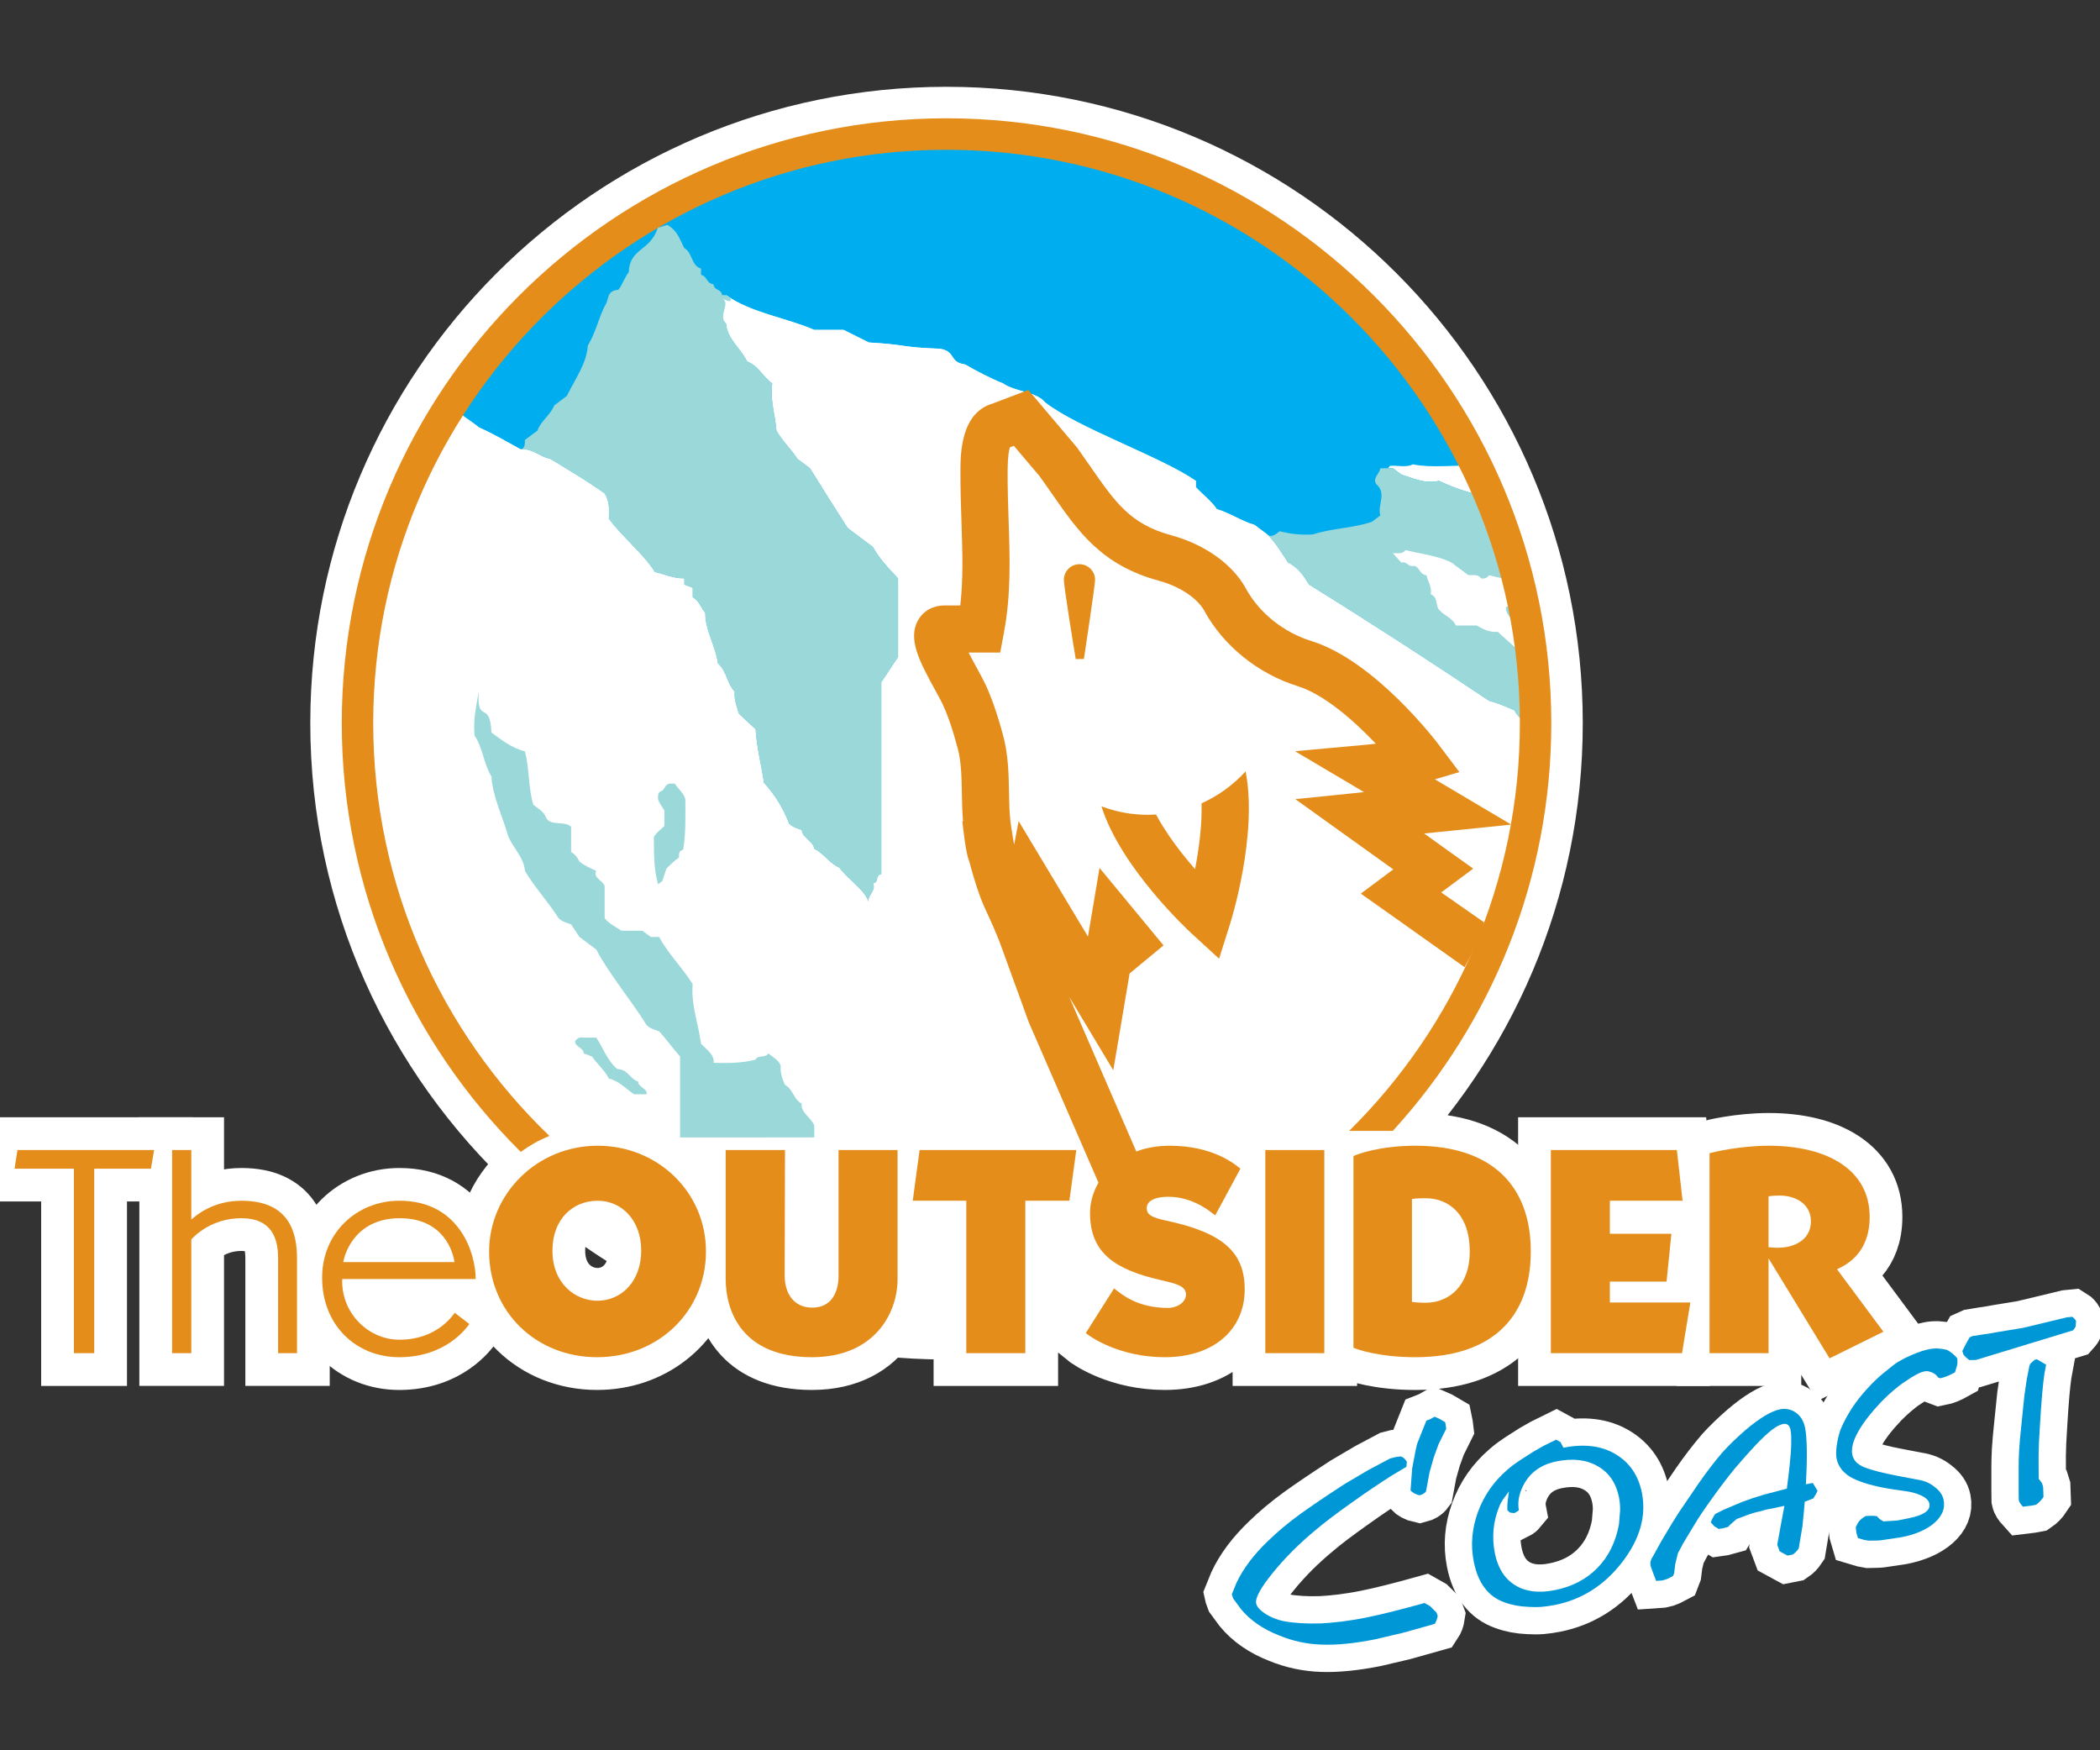 <?xml version="1.0" encoding="UTF-8"?> <svg xmlns="http://www.w3.org/2000/svg" xmlns:xlink="http://www.w3.org/1999/xlink" xmlns:a="http://ns.adobe.com/AdobeSVGViewerExtensions/3.0/" version="1.1" x="0px" y="0px" width="120px" height="100px" viewBox="78.021 159.883 120 100" xml:space="preserve"><rect x="78.021" y="159.883" width="120" height="100" fill="#333333" stroke="none"/> <defs> </defs> <g> <defs> <rect id="SVGID_4_" width="267.192" height="378.115"></rect> </defs> <clipPath id="SVGID_5_"> <use xlink:href="#SVGID_4_" overflow="visible"></use> </clipPath> <path clip-path="url(#SVGID_5_)" fill="none" stroke="#FFFFFF" stroke-width="3.742" d="M166.594,201.199 c0-19.046-15.441-34.486-34.486-34.486c-19.046,0-34.485,15.44-34.485,34.486c0,9.967,4.234,18.942,10.996,25.238 c-1.608,1.101-2.648,2.922-2.648,4.948c0,3.453,2.685,6.04,6.172,6.04c3.029,0,5.445-1.953,6.063-4.668 c0.427,0.19,0.86,0.369,1.296,0.537c0.114,1.842,1.188,4.131,4.916,4.131c2.063,0,3.374-0.839,4.115-1.924 c1.176,0.121,2.369,0.185,3.577,0.185c0.379,0,0.753-0.019,1.13-0.029v1.538h3.373v-1.811c1.508-0.199,2.987-0.488,4.43-0.876 l-0.977,1.54c0.343,0.281,1.998,1.377,4.517,1.377c2.864,0,4.567-1.637,4.567-3.864c0-0.814-0.181-1.484-0.597-2.04 c0.604-0.33,1.19-0.682,1.774-1.042v6.716h3.371v-9.111c0.569-0.457,1.126-0.929,1.666-1.421v10.221 c0.197,0.099,1.489,0.542,3.536,0.542c4.305,0,6.597-2.211,6.597-6.04c0-3.816-2.292-6.042-6.579-6.042 c-1.013,0-1.831,0.117-2.433,0.249C162.73,219.349,166.594,210.726,166.594,201.199z M158.703,228.389 c0.08-0.017,0.229-0.047,0.783-0.047c1.326,0,2.522,0.931,2.522,3.043c0,1.948-1.18,2.929-2.522,2.929 c-0.522,0-0.783-0.05-0.783-0.05V228.389z M114.663,231.334c0,1.77-1.145,2.864-2.504,2.864c-1.244,0-2.57-0.964-2.57-2.864 c0-1.393,0.696-2.324,1.656-2.683c1.083,0.824,2.216,1.585,3.394,2.278C114.653,231.061,114.663,231.195,114.663,231.334z M145.791,233.838c0,0.476-0.54,0.772-1.015,0.772c-1.013,0-1.729-0.256-2.241-0.535c0.839-0.267,1.66-0.565,2.468-0.892 C145.456,233.311,145.791,233.475,145.791,233.838z"></path> <polygon clip-path="url(#SVGID_5_)" fill="none" stroke="#FFFFFF" stroke-width="3.742" points="78.854,226.654 82.244,226.654 82.244,237.195 83.406,237.195 83.406,226.654 86.647,226.654 86.827,225.589 79.018,225.589 "></polygon> <path clip-path="url(#SVGID_5_)" fill="none" stroke="#FFFFFF" stroke-width="3.742" d="M91.816,228.486 c-1.571,0-2.554,0.787-2.864,1.082v-3.979h-1.097v11.605h1.097v-6.499c0.164-0.178,1.146-1.212,2.864-1.212 c1.735,0,2.096,1.163,2.096,2.276v5.435h1.08v-5.416C94.992,230.321,94.567,228.486,91.816,228.486z"></path> <path clip-path="url(#SVGID_5_)" fill="none" stroke="#FFFFFF" stroke-width="3.742" d="M105.203,232.957 c0-1.442-0.901-4.471-4.355-4.471c-2.455,0-4.42,1.852-4.42,4.391c0,2.75,1.965,4.549,4.404,4.549c2.7,0,3.862-1.702,4.01-1.897 l-0.834-0.638c-0.165,0.211-1.064,1.536-3.16,1.536c-1.784,0-3.273-1.506-3.273-3.322v-0.147H105.203z M100.865,229.484 c2.553,0,3.061,2,3.125,2.507H97.64C97.706,231.514,98.328,229.484,100.865,229.484z"></path> <polygon clip-path="url(#SVGID_5_)" fill="none" stroke="#FFFFFF" stroke-width="3.742" points="170.014,233.104 173.253,233.104 173.53,230.371 170.014,230.371 170.014,228.486 174.168,228.486 173.842,225.589 166.641,225.589 166.641,237.195 174.137,237.195 174.612,234.299 170.014,234.299 "></polygon> <path clip-path="url(#SVGID_5_)" fill="none" stroke="#FFFFFF" stroke-width="3.742" d="M182.991,232.401 c0.575-0.265,1.866-0.936,1.866-2.994c0-2.703-2.439-4.063-5.762-4.063c-1.652,0-3.157,0.361-3.387,0.427v11.425h3.371v-5.416 l3.487,5.712l3.076-1.521L182.991,232.401z M179.618,231.172c-0.18,0-0.374-0.017-0.538-0.031v-2.901 c0.049-0.013,0.164-0.048,0.653-0.048c0.867,0,1.769,0.458,1.769,1.473C181.502,230.731,180.535,231.172,179.618,231.172z"></path> </g> <g> <defs> <rect id="SVGID_3_" width="267.192" height="378.115"></rect> </defs> <clipPath id="SVGID_6_"> <use xlink:href="#SVGID_3_" overflow="visible"></use> </clipPath> <path clip-path="url(#SVGID_6_)" fill="#FFFFFF" d="M166.594,201.199c0,19.046-15.441,34.487-34.486,34.487 c-19.046,0-34.485-15.44-34.485-34.487c0-19.046,15.439-34.486,34.485-34.486C151.152,166.713,166.594,182.153,166.594,201.199"></path> <path clip-path="url(#SVGID_6_)" fill="#00AEEF" d="M103.944,183.044c0.281,0.547,0.958,0.838,1.438,1.258 c0.843,0.373,1.609,0.826,2.396,1.258c0.694-0.058,1.079,0.429,1.677,0.539c1.06,0.642,2.128,1.273,3.115,1.977 c0.288,0.46,0.265,0.949,0.24,1.439c0.775,1.068,1.932,1.951,2.636,3.054c0.557,0.126,1.067,0.374,1.677,0.36v0.359 c0.16,0.061,0.32,0.119,0.479,0.18v0.539c0.395,0.23,0.465,0.605,0.719,0.898c-0.013,0.994,0.6,1.899,0.719,2.876 c0.52,0.471,0.502,1.122,0.959,1.615c-0.046,0.435,0.121,0.844,0.239,1.259c0.321,0.301,0.64,0.598,0.959,0.899 c0.059,1.027,0.324,2.036,0.479,3.055c0.659,0.718,1.115,1.502,1.438,2.334c0.181,0.187,0.448,0.276,0.719,0.359 c0.018,0.445,0.667,0.649,0.719,1.08c0.576,0.288,0.836,0.811,1.437,1.08c0.49,0.692,1.398,1.184,1.677,1.977 c-0.119-0.387,0.464-0.681,0.239-1.08c0.377-0.071,0.104-0.466,0.479-0.538v-10.962c0.321-0.482,0.639-0.958,0.958-1.438v-4.492 c-0.541-0.572-1.081-1.144-1.438-1.798c-0.479-0.359-0.958-0.717-1.437-1.078c-0.735-1.133-1.445-2.273-2.157-3.415 c-0.24-0.179-0.479-0.358-0.719-0.539c-0.351-0.559-0.889-1.04-1.197-1.616c-0.074-0.899-0.377-1.787-0.241-2.697 c-0.546-0.376-0.749-0.973-1.438-1.257c-0.362-0.731-1.163-1.324-1.198-2.156c-0.509-0.44-0.129-0.962-0.24-1.438 c0.081-0.06,0.159-0.12,0.24-0.181c1.433,1.011,3.388,1.271,5.032,1.978h1.676c0.481,0.24,0.958,0.479,1.438,0.719 c2.323,0.139,1.743,0.274,4.074,0.358c0.922,0.152,0.5,0.78,1.438,0.899c0.507,0.309,1.58,0.86,2.156,1.078 c0.665,0.479,1.933,0.483,2.396,1.079c1.869,1.474,6.632,3.11,8.625,4.492v0.36c0.391,0.424,0.892,0.788,1.199,1.257 c0.771,0.226,1.381,0.675,2.156,0.899c0.238,0.18,0.478,0.357,0.718,0.54c0.513,0.491,0.817,1.07,1.196,1.616 c0.619,0.302,0.897,0.787,1.2,1.259c3.495,2.166,6.918,4.387,10.302,6.649c0.517,0.125,0.972,0.338,1.438,0.538 c0.128,0.304,0.401,0.523,0.718,0.72c0.225,0.097,0.437,0.214,0.717,0.18c0.002-0.122,0.011-0.244,0.011-0.368 c0-18.588-15.069-33.659-33.66-33.659c-11.981,0-22.494,6.267-28.459,15.696H103.944z"></path> <path clip-path="url(#SVGID_6_)" fill="#FFFFFF" d="M106.154,222.716c-4.817-5.834-7.71-13.318-7.71-21.476 c0-6.456,1.811-12.488,4.954-17.618l0.547-0.579c0.281,0.548,0.958,0.838,1.438,1.258c0.843,0.373,1.609,0.826,2.396,1.258 c0.694-0.058,1.079,0.429,1.677,0.539c1.06,0.642,2.127,1.273,3.115,1.977c0.287,0.46,0.265,0.949,0.239,1.439 c0.775,1.068,1.933,1.951,2.637,3.054c0.557,0.126,1.067,0.374,1.676,0.36v0.359c0.16,0.061,0.32,0.119,0.479,0.18v0.539 c0.395,0.23,0.464,0.605,0.719,0.898c-0.013,0.994,0.6,1.899,0.719,2.876c0.52,0.471,0.502,1.122,0.959,1.615 c-0.046,0.435,0.121,0.844,0.239,1.259c0.322,0.301,0.64,0.598,0.959,0.899c0.058,1.027,0.324,2.036,0.479,3.055 c0.658,0.718,1.115,1.502,1.438,2.334c0.181,0.187,0.448,0.276,0.719,0.359c0.017,0.445,0.667,0.649,0.719,1.08 c0.576,0.288,0.835,0.811,1.437,1.08c0.49,0.692,1.398,1.184,1.677,1.977c-0.118-0.387,0.464-0.681,0.24-1.078 c0.375-0.074,0.103-0.468,0.479-0.541v-10.962c0.32-0.482,0.638-0.958,0.958-1.438v-4.492c-0.541-0.572-1.081-1.144-1.437-1.798 c-0.479-0.359-0.958-0.717-1.438-1.078c-0.735-1.133-1.445-2.273-2.157-3.415c-0.24-0.179-0.479-0.358-0.719-0.539 c-0.351-0.56-0.889-1.04-1.197-1.617c-0.074-0.899-0.377-1.786-0.241-2.696c-0.545-0.376-0.749-0.972-1.437-1.257 c-0.362-0.731-1.164-1.324-1.198-2.156c-0.51-0.44-0.13-0.962-0.239-1.438c0.081-0.06,0.159-0.12,0.239-0.18 c1.434,1.01,3.388,1.27,5.032,1.977h1.677c0.479,0.24,0.958,0.479,1.437,0.718c2.323,0.14,1.743,0.275,4.074,0.359 c0.921,0.152,0.5,0.78,1.438,0.899c0.508,0.31,1.581,0.86,2.157,1.078c0.665,0.478,1.933,0.483,2.396,1.079 c1.869,1.474,6.632,3.11,8.625,4.493v0.358c0.391,0.425,0.892,0.789,1.199,1.258c0.771,0.226,1.381,0.675,2.156,0.899 c0.238,0.18,0.478,0.357,0.718,0.54c0.513,0.491,0.817,1.07,1.196,1.616c0.619,0.302,0.897,0.787,1.2,1.259 c3.495,2.166,6.918,4.387,10.302,6.649c0.517,0.125,0.972,0.338,1.438,0.538c0.128,0.304,0.401,0.523,0.718,0.72 c0.225,0.097,0.437,0.216,0.719,0.18c0.002,0.356,0.42,0.405,0.017,1.044l-9.73,22.46l-9.672,6.287l-15.684,3.583l-15.684-4.198 l-9.262-8.151L106.154,222.716z"></path> <path clip-path="url(#SVGID_6_)" fill="#FFFFFF" d="M163.824,189.053c-0.485-0.235-0.312-0.452-0.697-0.797 c-1.042-0.149-1.985-0.474-2.874-0.898c-0.813,0.186-1.466-0.147-2.156-0.361c-0.161-0.119-0.319-0.238-0.481-0.359h-0.358 c0.104,0,0.141-0.074,0.18-0.135c0.436-0.055,0.9,0.118,1.317-0.089c1.15,0.221,2.317,0.024,3.474,0.089 c0.21,0.044,0.359,0.201,0.601,0.18C163.242,186.971,163.824,189.053,163.824,189.053"></path> <path clip-path="url(#SVGID_6_)" fill="#9AD8DA" d="M166.124,201.74c-0.301-0.135-0.12-0.009-0.122-0.366 c-0.282,0.036-0.494-0.083-0.719-0.18c-0.316-0.197-0.59-0.417-0.718-0.72c-0.467-0.199-0.922-0.413-1.438-0.538 c-3.384-2.262-6.807-4.483-10.302-6.649c-0.303-0.472-0.581-0.957-1.2-1.259c-0.379-0.546-0.684-1.125-1.196-1.616 c0.249,0.24,0.559-0.061,0.72-0.18c0.62,0.165,1.256,0.231,1.917,0.18c1.074-0.355,2.286-0.346,3.353-0.721 c0.16-0.119,0.319-0.239,0.479-0.359c-0.189-0.591,0.393-1.239-0.237-1.797c-0.223-0.345,0.204-0.592,0.237-0.898h0.718 c0.162,0.12,0.32,0.239,0.481,0.358c0.69,0.213,1.344,0.549,2.156,0.361c0.889,0.424,1.832,0.749,2.874,0.898 c0.386,0.346,0.212,0.563,0.697,0.797c1.165,0.155-1.648,0.719-0.587,1.04c-0.075,0.535,1.069,0.156,0.957,0.718h0.479 c0.32,0.241-0.216,0.697,0.103,0.937c0.03,1.56,1.24,2.89,1.098,4.456L166.124,201.74z"></path> <path clip-path="url(#SVGID_6_)" fill="#FFFFFF" d="M158.097,192.028c0.312-0.104,0.404,0.286,0.719,0.18 c0.364,0.086,0.297,0.497,0.718,0.539c0.071,0.361,0.332,0.697,0.239,1.078c0.451,0.212,0.256,0.618,0.48,0.898 c0.284,0.322,0.807,0.498,0.956,0.899h1.199c0.356,0.203,0.715,0.399,1.199,0.359c0.399,0.361,0.796,0.72,1.199,1.079h1.195v-0.359 c-0.687-0.114-0.993-0.566-1.437-0.9c0.104-0.477-0.591-0.781-0.479-1.257c0.957,0,0.461,0.401,1.421,0.401 c0.168-0.087,0.305-0.186,0.238-0.361c-0.735,0.172,0.187-0.666-0.463-0.76c-0.115-0.203-0.229-0.401-0.477-0.539 c-0.464-0.353-1.121-0.355-1.68-0.54c-0.116,0.125-0.246,0.229-0.477,0.181c-0.154-0.255-0.461-0.167-0.721-0.181 c-0.319-0.24-0.64-0.479-0.958-0.719c-0.8-0.404-1.755-0.484-2.637-0.718c-0.152,0.254-0.457,0.167-0.72,0.18 C157.777,191.67,157.936,191.849,158.097,192.028"></path> <path clip-path="url(#SVGID_6_)" fill="#9AD8DA" d="M116.344,204.654c-0.388,0.008-0.285,0.383-0.599,0.449 c-0.155,0.131-0.121,0.292-0.12,0.451c0.07,0.224,0.225,0.421,0.359,0.627v0.898c-0.214,0.202-0.465,0.381-0.599,0.628 c0.004,0.903-0.009,1.806,0.239,2.697c0.081-0.061,0.16-0.12,0.24-0.181c0.08-0.241,0.16-0.478,0.239-0.718 c0.226-0.22,0.444-0.441,0.719-0.628c0.015-0.171-0.061-0.366,0.24-0.451c0.151-0.954,0.127-1.915,0.12-2.872 c-0.074-0.35-0.411-0.598-0.6-0.9H116.344z"></path> <path clip-path="url(#SVGID_6_)" fill="#9AD8DA" d="M111.373,219.165c-0.232-0.049-0.363,0.054-0.479,0.181 c-0.083,0.328,0.512,0.408,0.479,0.718c0.16,0.06,0.32,0.119,0.479,0.181c0.287,0.433,0.739,0.796,0.959,1.257 c0.628,0.164,0.969,0.587,1.438,0.898h0.719c0.083-0.328-0.511-0.408-0.479-0.72c-0.485-0.158-0.566-0.697-1.198-0.72 c-0.601-0.523-0.796-1.198-1.198-1.795H111.373z"></path> <path clip-path="url(#SVGID_6_)" fill="#9AD8DA" d="M119.28,176.934c0.539,0.264-0.271,0.999,0.239,1.438 c0.034,0.832,0.836,1.425,1.198,2.156c0.688,0.284,0.892,0.88,1.437,1.257c-0.137,0.91,0.167,1.798,0.241,2.697 c0.308,0.576,0.846,1.057,1.197,1.616c0.241,0.181,0.479,0.36,0.719,0.539c0.712,1.141,1.422,2.282,2.157,3.415 c0.479,0.361,0.958,0.719,1.437,1.078c0.357,0.654,0.897,1.227,1.438,1.798v4.492c-0.319,0.48-0.637,0.956-0.958,1.438v10.962 c-0.376,0.072-0.104,0.467-0.48,0.538c0.225,0.399-0.357,0.693-0.239,1.08c-0.279-0.792-1.188-1.284-1.677-1.977 c-0.602-0.269-0.861-0.792-1.437-1.08c-0.051-0.431-0.701-0.635-0.719-1.08c-0.271-0.083-0.539-0.172-0.719-0.359 c-0.323-0.832-0.78-1.617-1.438-2.334c-0.155-1.02-0.421-2.028-0.479-3.055c-0.319-0.302-0.637-0.598-0.959-0.899 c-0.118-0.415-0.285-0.824-0.239-1.259c-0.457-0.493-0.439-1.144-0.959-1.615c-0.119-0.978-0.731-1.883-0.719-2.876 c-0.253-0.293-0.324-0.668-0.719-0.898v-0.539c-0.16-0.061-0.319-0.12-0.479-0.18v-0.359c-0.61,0.014-1.12-0.234-1.677-0.36 c-0.704-1.104-1.861-1.986-2.636-3.054c0.025-0.49,0.047-0.979-0.24-1.439c-0.987-0.704-2.055-1.336-3.115-1.977 c-0.599-0.11-0.983-0.597-1.677-0.539c0.239-0.06,0.239-0.3,0.239-0.54c0.241-0.179,0.479-0.358,0.72-0.537 c0.173-0.535,0.76-0.914,0.958-1.438c0.239-0.18,0.479-0.359,0.718-0.54c0.458-0.945,1.128-1.838,1.199-2.875 c0.462-0.785,0.57-1.437,0.958-2.246c0.3-0.405,0.063-0.868,0.779-0.945c0.16-0.119,0.439-0.868,0.599-0.988 c0.057-1.438,1.251-1.179,1.677-2.605c0,0.121,0.584-0.198,0.584-0.079c0.548,0.339,0.655,0.796,0.914,1.292 c0.473,0.246,0.396,1.021,0.958,1.168v0.36c0.365,0.085,0.297,0.496,0.719,0.539c0,0.361,0.479,0.269,0.479,0.628 c0.232-0.047,0.363,0.055,0.478,0.181C119.834,177.11,119.741,177.159,119.28,176.934"></path> <path clip-path="url(#SVGID_6_)" fill="#E48D1A" d="M140.595,193.04c0.009-0.238-0.075-0.463-0.239-0.638s-0.382-0.274-0.622-0.283 c-0.235-0.007-0.462,0.076-0.638,0.239c-0.173,0.164-0.272,0.383-0.283,0.621c-0.012,0.367,0.564,3.861,0.679,4.558l0.467-0.004 C140.021,197.11,140.583,193.405,140.595,193.04"></path> </g> <g> <defs> <path id="SVGID_2_" d="M146.682,205.78c0.032,1.233-0.146,2.598-0.372,3.76c-0.76-0.873-1.625-1.987-2.23-3.122 c-0.154,0.01-0.311,0.018-0.469,0.018c-0.934,0-1.825-0.173-2.65-0.482c1.107,3.525,4.997,7.122,5.162,7.274l1.56,1.429 l0.636-2.016c0.067-0.215,1.583-5.088,0.879-8.688C148.498,204.723,147.645,205.349,146.682,205.78"></path> </defs> <clipPath id="SVGID_7_"> <use xlink:href="#SVGID_2_" overflow="visible"></use> </clipPath> <linearGradient id="SVGID_8_" gradientUnits="userSpaceOnUse" x1="-160.219" y1="631.799" x2="-159.77" y2="631.799" gradientTransform="matrix(31.001 13.501 13.501 -31.001 -3413.177 21960.83)"> <stop offset="0" style="stop-color:#E48D1A"></stop> <stop offset="0.171" style="stop-color:#E48E1C"></stop> <stop offset="0.302" style="stop-color:#E59224"></stop> <stop offset="0.419" style="stop-color:#E79833"></stop> <stop offset="0.528" style="stop-color:#EAA147"></stop> <stop offset="0.631" style="stop-color:#EDAD61"></stop> <stop offset="0.731" style="stop-color:#F1BC7D"></stop> <stop offset="0.827" style="stop-color:#F5CEA1"></stop> <stop offset="0.918" style="stop-color:#FAE5CD"></stop> <stop offset="0.99" style="stop-color:#FFFFFF"></stop> <stop offset="1" style="stop-color:#FFFFFF"></stop> </linearGradient> <polygon clip-path="url(#SVGID_7_)" fill="url(#SVGID_8_)" points="142.384,200.682 153.818,205.66 148.475,217.932 137.039,212.953 "></polygon> </g> <g> <defs> <rect id="SVGID_1_" width="267.192" height="378.115"></rect> </defs> <clipPath id="SVGID_9_"> <use xlink:href="#SVGID_1_" overflow="visible"></use> </clipPath> <path clip-path="url(#SVGID_9_)" fill="#E48D1A" d="M160.726,210.612l1.477-1.102l-1.499-1.072l-1.303-0.935l0.91-0.093 l4.069-0.415l-3.519-2.085l-0.846-0.5l1.398-0.416l-1.166-1.549c-0.149-0.198-3.655-4.808-7.283-5.935 c-1.593-0.494-2.997-1.617-3.748-3.002c-0.756-1.385-2.349-2.522-4.266-3.043c-2.336-0.633-3.197-1.875-4.625-3.933l-0.729-1.037 l-0.034-0.05c0.006,0.011-0.032-0.036-0.032-0.036l-2.132-2.518l-0.615-0.725l-0.889,0.336l-1.236,0.468l0.129-0.042 c-1.868,0.5-1.878,2.897-1.883,3.8c-0.004,1.1,0.029,2.097,0.061,3.061c0.057,1.672,0.103,3.158-0.07,4.686h-0.885 c-0.636-0.009-1.191,0.283-1.504,0.804c-0.656,1.091,0.085,2.445,0.945,4.014c0.148,0.271,0.289,0.528,0.39,0.731 c0.295,0.59,0.608,1.491,0.905,2.605c0.205,0.76,0.223,1.641,0.239,2.572c0.009,0.526,0.022,1.067,0.068,1.604l-0.042,0.004 l0.03,0.255c0.061,0.512,0.135,1.146,0.251,1.656c0.027,0.118,0.08,0.289,0.158,0.516c0.011,0.043,0.021,0.093,0.032,0.133 c0.125,0.468,0.46,1.652,0.872,2.52c0.283,0.596,0.551,1.218,0.799,1.841l1.657,4.56l4.5,10.358l2.464-1.083l-4.654-10.724 l0.641,1.064l1.876,3.127l0.607-3.597l0.326-1.934l1.938-1.604l-1.778-2.153l-1.879-2.273l-0.489,2.908l-0.171,1.015l-2.139-3.563 l-1.823-3.035l-0.257,1.35c-0.051-0.275-0.097-0.571-0.138-0.831l-0.04-0.268c-0.09-0.564-0.103-1.211-0.114-1.898 c-0.022-1.051-0.043-2.14-0.33-3.218c-0.351-1.304-0.718-2.351-1.099-3.112c-0.124-0.249-0.277-0.526-0.438-0.821 c-0.115-0.212-0.286-0.522-0.444-0.832h0.688h1.118l0.208-1.1c0.414-2.218,0.347-4.235,0.275-6.37 c-0.03-0.939-0.064-1.91-0.059-2.959c0.005-0.778,0.082-1.14,0.131-1.294l0.228-0.087l1.478,1.747l0.677,0.961 c1.528,2.204,2.849,4.106,6.13,4.999c1.187,0.321,2.208,1.001,2.604,1.73c1.082,1.986,3.07,3.589,5.318,4.289 c1.528,0.474,3.235,1.987,4.474,3.291c-0.152,0.021-0.311,0.038-0.471,0.052l-4.146,0.378l3.581,2.122l0.365,0.216l-0.387,0.04 l-3.543,0.36l2.895,2.076l2.704,1.937l-0.369,0.277l-1.486,1.109l1.515,1.071l4.412,3.129c0.28-0.478,0.869-1.657,1.124-2.555 l-2.458-1.714L160.726,210.612z"></path> <polygon clip-path="url(#SVGID_9_)" fill="#E48D1A" points="86.827,225.589 86.646,226.654 83.406,226.654 83.406,237.195 82.244,237.195 82.244,226.654 78.854,226.654 79.018,225.589 "></polygon> <path clip-path="url(#SVGID_9_)" fill="#E48D1A" d="M88.952,225.589v3.979c0.311-0.295,1.293-1.082,2.864-1.082 c2.751,0,3.177,1.835,3.177,3.293v5.416h-1.081v-5.435c0-1.113-0.36-2.276-2.096-2.276c-1.718,0-2.701,1.032-2.864,1.212v6.499 h-1.097v-11.605H88.952z"></path> <path clip-path="url(#SVGID_9_)" fill="#E48D1A" d="M105.203,232.957h-7.628v0.147c0,1.816,1.489,3.322,3.273,3.322 c2.096,0,2.995-1.325,3.16-1.536l0.834,0.638c-0.147,0.195-1.31,1.897-4.01,1.897c-2.439,0-4.404-1.799-4.404-4.549 c0-2.539,1.965-4.391,4.42-4.391C104.302,228.486,105.203,231.514,105.203,232.957 M100.865,229.484 c-2.538,0-3.16,2.03-3.226,2.507h6.351C103.926,231.484,103.418,229.484,100.865,229.484"></path> <path clip-path="url(#SVGID_9_)" fill="#E48D1A" d="M118.362,231.385c0,3.402-2.701,6.04-6.22,6.04 c-3.487,0-6.172-2.587-6.172-6.04c0-3.289,2.733-6.042,6.204-6.042C115.596,225.343,118.362,227.981,118.362,231.385 M112.158,234.199c1.359,0,2.504-1.095,2.504-2.864c0-1.735-1.113-2.849-2.488-2.849c-1.408,0-2.585,1.033-2.585,2.849 C109.589,233.235,110.914,234.199,112.158,234.199"></path> <path clip-path="url(#SVGID_9_)" fill="#E48D1A" d="M129.311,225.589v7.367c0,1.964-1.326,4.469-4.894,4.469 c-3.962,0-4.928-2.587-4.928-4.469v-7.367h3.389l-0.017,7.187c0,0.947,0.475,1.816,1.571,1.816c1.129,0,1.506-0.916,1.506-1.816 v-7.187H129.311z"></path> <polygon clip-path="url(#SVGID_9_)" fill="#E48D1A" points="139.524,225.589 139.129,228.486 136.61,228.486 136.61,237.195 133.238,237.195 133.238,228.486 130.178,228.486 130.57,225.589 "></polygon> <path clip-path="url(#SVGID_9_)" fill="#E48D1A" d="M148.901,226.654l-1.439,2.668c-0.295-0.229-1.276-1.063-2.686-1.063 c-0.572,0-1.228,0.149-1.228,0.653c0,0.361,0.264,0.525,1.098,0.706c3.322,0.703,4.501,1.848,4.501,3.943 c0,2.228-1.703,3.864-4.567,3.864c-2.519,0-4.174-1.096-4.517-1.377l1.619-2.553c0.426,0.33,1.311,1.115,3.094,1.115 c0.475,0,1.015-0.297,1.015-0.772c0-0.523-0.688-0.636-1.441-0.818c-2.566-0.587-4.041-1.52-4.041-3.829 c0-1.835,1.619-3.848,4.552-3.848C147.315,225.343,148.559,226.374,148.901,226.654"></path> <rect x="150.325" y="225.589" clip-path="url(#SVGID_9_)" fill="#E48D1A" width="3.371" height="11.605"></rect> <path clip-path="url(#SVGID_9_)" fill="#E48D1A" d="M155.362,236.883v-10.949c0.197-0.099,1.474-0.591,3.554-0.591 c4.287,0,6.579,2.226,6.579,6.042c0,3.829-2.292,6.04-6.597,6.04C156.852,237.425,155.56,236.982,155.362,236.883 M159.486,228.342 c-0.555,0-0.703,0.03-0.783,0.047v5.875c0,0,0.261,0.05,0.783,0.05c1.343,0,2.522-0.98,2.522-2.929 C162.009,229.273,160.813,228.342,159.486,228.342"></path> <polygon clip-path="url(#SVGID_9_)" fill="#E48D1A" points="173.842,225.589 174.168,228.486 170.014,228.486 170.014,230.371 173.53,230.371 173.253,233.104 170.014,233.104 170.014,234.299 174.612,234.299 174.137,237.195 166.641,237.195 166.641,225.589 "></polygon> <path clip-path="url(#SVGID_9_)" fill="#E48D1A" d="M185.644,235.969l-3.076,1.521l-3.487-5.712v5.416h-3.371V225.77 c0.229-0.065,1.734-0.427,3.387-0.427c3.322,0,5.762,1.36,5.762,4.063c0,2.059-1.291,2.729-1.866,2.994L185.644,235.969z M179.08,228.24v2.901c0.164,0.015,0.358,0.031,0.538,0.031c0.917,0,1.884-0.441,1.884-1.508c0-1.015-0.901-1.473-1.769-1.473 C179.244,228.192,179.129,228.227,179.08,228.24"></path> <path clip-path="url(#SVGID_9_)" fill="#E48D1A" d="M132.108,166.642c-19.054,0-34.557,15.502-34.557,34.558 c0,9.571,3.921,18.234,10.228,24.496c0.5-0.365,1.047-0.675,1.638-0.911c-6.197-5.962-10.069-14.325-10.069-23.584 c0-18.065,14.697-32.761,32.761-32.761c18.062,0,32.762,14.696,32.762,32.761c0,9.105-3.738,17.35-9.754,23.292h2.495 c5.618-6.148,9.054-14.325,9.054-23.292C166.665,182.144,151.163,166.642,132.108,166.642"></path> <path clip-path="url(#SVGID_9_)" fill="#9AD8DA" d="M124.552,224.868v-0.67c-0.149-0.449-0.796-0.738-0.719-1.26 c-0.488-0.274-0.474-0.8-0.958-1.078c-0.163-0.352-0.273-0.704-0.24-1.081c-0.102-0.316-0.438-0.498-0.719-0.716 c-0.096,0.281-0.623,0.076-0.719,0.361c-0.78,0.202-1.585,0.211-2.396,0.18c0.05-0.47-0.399-0.75-0.719-1.08 c-0.149-1.139-0.587-2.254-0.479-3.415c-0.572-0.925-1.41-1.743-1.917-2.694h-0.48c-0.159-0.121-0.318-0.24-0.478-0.359h-1.198 c-0.338-0.228-0.734-0.41-0.959-0.72v-1.798c-0.036-0.336-0.692-0.488-0.479-0.898c-0.336-0.164-0.693-0.304-0.958-0.539 c-0.115-0.202-0.231-0.404-0.479-0.539v-1.438c-0.35-0.375-1.192-0.009-1.438-0.54c-0.103-0.317-0.438-0.502-0.719-0.719 c-0.299-1.006-0.217-2.043-0.479-3.052c-0.787-0.212-1.344-0.654-1.916-1.08c-0.076-1.919-0.854-0.415-0.72-2.338 c-0.157,0.837-0.332,1.669-0.239,2.518c0.483,0.741,0.508,1.586,0.959,2.334c0.075,1.179,0.646,2.275,0.957,3.416 c0.291,0.667,0.912,1.245,0.958,1.976c0.551,0.935,1.335,1.775,1.917,2.696c0.182,0.187,0.448,0.274,0.72,0.358 c0.159,0.24,0.319,0.48,0.479,0.721c0.32,0.239,0.639,0.478,0.958,0.718c0.797,1.497,1.972,2.854,2.875,4.314 c0.182,0.185,0.448,0.272,0.719,0.359c0.424,0.467,0.775,0.968,1.197,1.438v4.624H124.552z"></path> <path clip-path="url(#SVGID_9_)" fill="none" stroke="#FFFFFF" stroke-width="3.119" d="M148.425,251.03l-0.014-0.062l0.255-0.628 c0.385-0.824,0.989-1.628,1.813-2.415c0.543-0.529,1.164-1.049,1.865-1.557c0.615-0.443,1.459-1.012,2.528-1.707l1.343-0.791 l1.238-0.658l0.328-0.084l0.273-0.035c0.143,0.037,0.26,0.142,0.358,0.306l-0.024,0.287l-0.825,0.492 c-0.684,0.431-1.465,0.958-2.34,1.583c-0.876,0.621-1.542,1.128-1.993,1.512c-0.963,0.793-1.79,1.622-2.482,2.478 c-0.694,0.854-1.009,1.433-0.947,1.74c0.037,0.189,0.22,0.395,0.55,0.613c0.313,0.189,0.655,0.328,1.035,0.404 c0.605,0.11,1.305,0.151,2.101,0.127c0.36-0.017,0.765-0.053,1.216-0.108c0.449-0.058,0.914-0.131,1.389-0.228 c0.823-0.164,1.935-0.441,3.328-0.831l0.317,0.179l0.368,0.361l0.069,0.19c-0.027,0.183-0.084,0.336-0.17,0.464l-1.796,0.504 l-1.607,0.378c-1.171,0.231-2.186,0.334-3.036,0.303c-0.853-0.028-1.666-0.2-2.442-0.521c-0.932-0.363-1.665-0.869-2.198-1.521 l-0.432-0.589L148.425,251.03z M159.138,245.316c-0.206-0.045-0.376-0.137-0.515-0.276l0.095-1.273l0.194-1.009 c0.025-0.105,0.048-0.203,0.066-0.296c0.02-0.094,0.053-0.188,0.099-0.283l0.451-1.13l0.246-0.096l0.223-0.128l0.287,0.125 l0.316,0.185l0.032,0.158l0.028,0.224l-0.436,0.88l-0.277,0.765l-0.241,0.854l-0.2,1.081 C159.429,245.2,159.307,245.273,159.138,245.316z"></path> <path clip-path="url(#SVGID_9_)" fill="none" stroke="#FFFFFF" stroke-width="3.119" d="M165.653,242.816l0.571-0.325l0.716-0.354 l0.25,0.136l0.17,0.324c1.185-0.236,2.18-0.111,2.985,0.371c0.804,0.481,1.301,1.218,1.499,2.206 c0.263,1.329-0.115,2.652-1.134,3.971c-1.018,1.314-2.296,2.129-3.839,2.435c-0.263,0.049-0.513,0.088-0.75,0.108 c-0.233,0.019-0.488,0.019-0.756,0.002c-0.51-0.021-0.965-0.108-1.367-0.258c-0.93-0.322-1.518-1.094-1.761-2.322 c-0.188-0.945-0.109-1.887,0.235-2.832s0.904-1.753,1.684-2.422c0.144-0.125,0.255-0.215,0.332-0.271 c0.078-0.056,0.206-0.144,0.387-0.271L165.653,242.816z M164.155,246.157v-0.276l0.023-0.271l0.069-0.518l-0.354,0.482 c-0.088,0.131-0.155,0.259-0.199,0.384c-0.351,0.856-0.435,1.747-0.252,2.668c0.169,0.841,0.551,1.449,1.153,1.825 c0.599,0.369,1.349,0.465,2.253,0.285c1.004-0.195,1.825-0.622,2.46-1.278c0.637-0.651,1.044-1.484,1.227-2.495l0.065-0.798 c0.003-0.257-0.02-0.499-0.065-0.732c-0.161-0.813-0.561-1.402-1.203-1.773c-0.642-0.376-1.426-0.47-2.356-0.285 c-0.964,0.192-1.63,0.711-1.993,1.552c-0.188,0.439-0.243,0.848-0.168,1.235c-0.044,0.053-0.126,0.106-0.256,0.168l-0.188-0.015 C164.299,246.305,164.229,246.251,164.155,246.157z"></path> <path clip-path="url(#SVGID_9_)" fill="none" stroke="#FFFFFF" stroke-width="3.119" d="M172.658,250.206l-0.166-0.433 l-0.151-0.423c-0.011-0.06-0.018-0.117-0.013-0.177c0.002-0.057,0.025-0.141,0.073-0.248l0.101-0.168l0.303-0.552 c0.202-0.36,0.351-0.615,0.446-0.767c0.238-0.402,0.465-0.773,0.682-1.109l1.149-1.69c0.482-0.692,0.938-1.281,1.362-1.775 c0.37-0.41,0.809-0.835,1.313-1.271c0.819-0.695,1.479-1.091,1.981-1.191c0.331-0.063,0.634,0,0.906,0.192 c0.272,0.19,0.448,0.482,0.524,0.863c0.118,0.605,0.133,1.684,0.046,3.229l0.396-0.076l0.271,0.451l-0.113,0.222l-0.13,0.211 l-0.489,0.188l-0.065,0.744l-0.067,0.663l-0.212,1.263c-0.095,0.142-0.206,0.257-0.339,0.347l-0.304,0.06l-0.445-0.242 l-0.139-0.373l0.188-1.044l0.221-1.183l-0.754,0.161c-0.103,0.021-0.199,0.039-0.292,0.058c-0.095,0.021-0.2,0.052-0.314,0.089 c-0.122,0.024-0.243,0.055-0.37,0.088c-0.124,0.035-0.254,0.078-0.385,0.129l-0.619,0.231l-0.235,0.205 c-0.108,0.085-0.187,0.164-0.232,0.236l-0.328,0.09l-0.231,0.033l-0.243-0.149l-0.205-0.226c0.07-0.185,0.152-0.339,0.253-0.479 l0.471-0.237l1.052-0.447c0.396-0.151,0.821-0.293,1.282-0.427l1.098-0.287l0.191-0.049l0.087-0.695l0.078-0.683 c0.053-0.49,0.081-0.9,0.085-1.239c0.002-0.168,0-0.312-0.002-0.418c-0.004-0.111-0.018-0.22-0.04-0.332 c-0.053-0.265-0.199-0.374-0.435-0.324c-0.175,0.032-0.383,0.146-0.632,0.334c-0.25,0.195-0.561,0.486-0.936,0.88 c-0.176,0.187-0.365,0.396-0.573,0.628c-0.204,0.235-0.411,0.469-0.621,0.715c-0.433,0.533-0.847,1.077-1.242,1.633 c-0.438,0.603-0.787,1.12-1.046,1.553l-0.641,1.06l-0.309,0.583l-0.146,0.603l-0.067,0.531l-0.061,0.158l-0.288,0.151 c-0.099,0.045-0.22,0.084-0.363,0.111L172.658,250.206z"></path> <path clip-path="url(#SVGID_9_)" fill="none" stroke="#FFFFFF" stroke-width="3.119" d="M188.264,236.965 c0.316-0.063,0.649-0.049,1.004,0.039c0.118,0.058,0.223,0.127,0.32,0.213c0.071,0.05,0.166,0.142,0.281,0.275 c0.009,0.187,0.007,0.322-0.015,0.401l-0.12,0.396c-0.31,0.174-0.591,0.291-0.848,0.34l-0.114-0.043 c-0.08-0.129-0.195-0.224-0.352-0.289c-0.067-0.03-0.139-0.051-0.211-0.067c-0.074-0.011-0.148-0.009-0.225,0.006 c-0.246,0.047-0.611,0.242-1.094,0.576c-0.229,0.147-0.451,0.322-0.675,0.513c-0.225,0.191-0.451,0.402-0.678,0.634 c-0.602,0.634-1.048,1.208-1.338,1.727c-0.29,0.52-0.401,0.952-0.334,1.303c0.033,0.162,0.111,0.312,0.235,0.445 c0.128,0.116,0.289,0.213,0.48,0.291c0.413,0.157,1.015,0.312,1.804,0.465l1.2,0.229c0.391,0.055,0.723,0.196,0.997,0.426 c0.283,0.214,0.451,0.456,0.505,0.738c0.096,0.479-0.08,0.911-0.521,1.303c-0.445,0.386-1.067,0.66-1.866,0.82l-0.877,0.131 c-0.205,0.039-0.399,0.062-0.584,0.063c-0.188,0-0.337,0.002-0.451,0.007l-0.275-0.052l-0.324-0.097l-0.085-0.287l-0.04-0.334 c0.066-0.153,0.137-0.272,0.208-0.358c0.073-0.084,0.192-0.179,0.359-0.279c0.232-0.021,0.444-0.019,0.637,0.006l0.166,0.169 l0.212,0.131l0.799-0.052l0.639-0.127c0.87-0.172,1.265-0.451,1.188-0.832c-0.028-0.152-0.142-0.287-0.331-0.398 c-0.19-0.112-0.455-0.209-0.797-0.283l-1.146-0.17c-0.893-0.149-1.59-0.349-2.09-0.595c-0.225-0.104-0.432-0.263-0.624-0.474 c-0.165-0.213-0.271-0.429-0.311-0.642c-0.04-0.197-0.038-0.451,0.006-0.763c0.044-0.316,0.118-0.622,0.217-0.915 c0.356-0.841,0.867-1.62,1.53-2.336c0.269-0.3,0.562-0.584,0.88-0.851c0.082-0.07,0.236-0.191,0.458-0.369 c0.16-0.13,0.284-0.222,0.375-0.281c0.09-0.056,0.205-0.121,0.341-0.193c0.137-0.071,0.31-0.153,0.521-0.243 c0.212-0.091,0.391-0.158,0.532-0.203C187.976,237.031,188.12,236.995,188.264,236.965z"></path> <path clip-path="url(#SVGID_9_)" fill="none" stroke="#FFFFFF" stroke-width="3.119" d="M190.22,237.275l-0.066-0.201l0.2-0.397 l0.217-0.386l0.158-0.071c0.086-0.017,0.288-0.048,0.604-0.095c0.319-0.043,0.594-0.09,0.823-0.135l1.454-0.238l1.253-0.3 l1.269-0.306l0.301-0.03c0.078,0.047,0.152,0.127,0.219,0.242l-0.021,0.299c-0.035,0.089-0.086,0.164-0.151,0.234l-5.546,1.691 l-0.37,0.009C190.429,237.504,190.314,237.398,190.22,237.275z M193.835,238.697l0.151-0.777l0.056-0.128l0.246-0.221l0.129-0.025 l0.524,0.306l-0.096,0.523c-0.085,0.552-0.169,1.495-0.249,2.832l-0.063,1.089c-0.022,0.556-0.027,0.99-0.02,1.309l0.007,0.769 l0.184,0.244l0.068,0.216l0.021,0.578c-0.124,0.187-0.266,0.332-0.432,0.445l-0.255,0.049l-0.492,0.06 c-0.137-0.151-0.215-0.277-0.235-0.38l-0.006-0.502v-1.409c0-0.272,0.009-0.591,0.028-0.953c0.021-0.363,0.068-0.88,0.14-1.551 l0.158-1.544L193.835,238.697z"></path> <path clip-path="url(#SVGID_9_)" fill="#0097D7" d="M148.425,251.03l-0.014-0.062l0.255-0.628c0.385-0.824,0.989-1.628,1.813-2.415 c0.543-0.529,1.164-1.049,1.865-1.557c0.615-0.443,1.459-1.012,2.528-1.707l1.343-0.791l1.238-0.658l0.328-0.084l0.273-0.035 c0.143,0.037,0.26,0.142,0.358,0.306l-0.024,0.287l-0.825,0.492c-0.684,0.431-1.465,0.958-2.34,1.583 c-0.876,0.621-1.542,1.128-1.993,1.512c-0.963,0.793-1.79,1.622-2.482,2.478c-0.694,0.854-1.009,1.433-0.947,1.74 c0.037,0.189,0.22,0.395,0.55,0.613c0.313,0.189,0.655,0.328,1.035,0.404c0.605,0.11,1.305,0.151,2.101,0.127 c0.36-0.017,0.765-0.053,1.216-0.108c0.449-0.058,0.914-0.131,1.389-0.228c0.823-0.164,1.935-0.441,3.328-0.831l0.317,0.179 l0.368,0.361l0.069,0.19c-0.027,0.183-0.084,0.336-0.17,0.464l-1.796,0.504l-1.607,0.378c-1.171,0.231-2.186,0.334-3.036,0.303 c-0.853-0.028-1.666-0.2-2.442-0.521c-0.932-0.363-1.665-0.869-2.198-1.521l-0.432-0.589L148.425,251.03z M159.138,245.316 c-0.206-0.045-0.376-0.137-0.515-0.276l0.095-1.273l0.194-1.009c0.025-0.105,0.048-0.203,0.066-0.296 c0.02-0.094,0.053-0.188,0.099-0.283l0.451-1.13l0.246-0.096l0.223-0.128l0.287,0.125l0.316,0.185l0.032,0.158l0.028,0.224 l-0.436,0.88l-0.277,0.765l-0.241,0.854l-0.2,1.081C159.429,245.2,159.307,245.273,159.138,245.316"></path> <path clip-path="url(#SVGID_9_)" fill="#0097D7" d="M165.653,242.816l0.571-0.325l0.716-0.354l0.25,0.136l0.17,0.324 c1.185-0.236,2.18-0.111,2.985,0.371c0.804,0.481,1.301,1.218,1.499,2.206c0.263,1.329-0.115,2.652-1.134,3.971 c-1.018,1.314-2.296,2.129-3.839,2.435c-0.263,0.049-0.513,0.088-0.75,0.108c-0.233,0.019-0.488,0.019-0.756,0.002 c-0.51-0.021-0.965-0.108-1.367-0.258c-0.93-0.322-1.518-1.094-1.761-2.322c-0.188-0.945-0.109-1.887,0.235-2.832 s0.904-1.753,1.684-2.422c0.144-0.125,0.255-0.215,0.332-0.271c0.078-0.056,0.206-0.144,0.387-0.271L165.653,242.816z M164.155,246.157v-0.276l0.023-0.271l0.069-0.518l-0.354,0.482c-0.088,0.131-0.155,0.259-0.199,0.384 c-0.351,0.856-0.435,1.747-0.252,2.668c0.169,0.841,0.551,1.449,1.153,1.825c0.599,0.369,1.349,0.465,2.253,0.285 c1.004-0.195,1.825-0.622,2.46-1.278c0.637-0.651,1.044-1.484,1.227-2.495l0.065-0.798c0.003-0.257-0.02-0.499-0.065-0.732 c-0.161-0.813-0.561-1.402-1.203-1.773c-0.642-0.376-1.426-0.47-2.356-0.285c-0.964,0.192-1.63,0.711-1.993,1.552 c-0.188,0.439-0.243,0.848-0.168,1.235c-0.044,0.053-0.126,0.106-0.256,0.168l-0.188-0.015 C164.299,246.305,164.229,246.251,164.155,246.157"></path> <path clip-path="url(#SVGID_9_)" fill="#0097D7" d="M172.658,250.206l-0.166-0.433l-0.151-0.423 c-0.011-0.06-0.018-0.117-0.013-0.177c0.002-0.057,0.025-0.141,0.073-0.248l0.101-0.168l0.303-0.552 c0.202-0.36,0.351-0.615,0.446-0.767c0.238-0.402,0.465-0.773,0.682-1.109l1.149-1.69c0.482-0.692,0.938-1.281,1.362-1.775 c0.37-0.41,0.809-0.835,1.313-1.271c0.819-0.695,1.479-1.091,1.981-1.191c0.331-0.063,0.634,0,0.906,0.192 c0.272,0.19,0.448,0.482,0.524,0.863c0.118,0.605,0.133,1.684,0.046,3.229l0.396-0.076l0.271,0.451l-0.113,0.222l-0.13,0.211 l-0.489,0.188l-0.065,0.744l-0.067,0.663l-0.212,1.263c-0.095,0.142-0.206,0.257-0.339,0.347l-0.304,0.06l-0.445-0.242 l-0.139-0.373l0.188-1.044l0.221-1.183l-0.754,0.161c-0.103,0.021-0.199,0.039-0.292,0.058c-0.095,0.021-0.2,0.052-0.314,0.089 c-0.122,0.024-0.243,0.055-0.37,0.088c-0.124,0.035-0.254,0.078-0.385,0.129l-0.619,0.231l-0.235,0.205 c-0.108,0.085-0.187,0.164-0.232,0.236l-0.328,0.09l-0.231,0.033l-0.243-0.149l-0.205-0.226c0.07-0.185,0.152-0.339,0.253-0.479 l0.471-0.237l1.052-0.447c0.396-0.151,0.821-0.293,1.282-0.427l1.098-0.287l0.191-0.049l0.087-0.695l0.078-0.683 c0.053-0.49,0.081-0.9,0.085-1.239c0.002-0.168,0-0.312-0.002-0.418c-0.004-0.111-0.018-0.22-0.04-0.332 c-0.053-0.265-0.199-0.374-0.435-0.324c-0.175,0.032-0.383,0.146-0.632,0.334c-0.25,0.195-0.561,0.486-0.936,0.88 c-0.176,0.187-0.365,0.396-0.573,0.628c-0.204,0.235-0.411,0.469-0.621,0.715c-0.433,0.533-0.847,1.077-1.242,1.633 c-0.438,0.603-0.787,1.12-1.046,1.553l-0.641,1.06l-0.309,0.583l-0.146,0.603l-0.067,0.531l-0.061,0.158l-0.288,0.151 c-0.099,0.045-0.22,0.084-0.363,0.111L172.658,250.206z"></path> <path clip-path="url(#SVGID_9_)" fill="#0097D7" d="M188.264,236.965c0.316-0.063,0.649-0.049,1.004,0.039 c0.118,0.058,0.223,0.127,0.32,0.213c0.071,0.05,0.166,0.142,0.281,0.275c0.009,0.187,0.007,0.322-0.015,0.401l-0.12,0.396 c-0.31,0.174-0.591,0.291-0.848,0.34l-0.114-0.043c-0.08-0.129-0.195-0.224-0.352-0.289c-0.067-0.03-0.139-0.051-0.211-0.067 c-0.074-0.011-0.148-0.009-0.225,0.006c-0.246,0.047-0.611,0.242-1.094,0.576c-0.229,0.147-0.451,0.322-0.675,0.513 c-0.225,0.191-0.451,0.402-0.678,0.634c-0.602,0.634-1.048,1.208-1.338,1.727c-0.29,0.52-0.401,0.952-0.334,1.303 c0.033,0.162,0.111,0.312,0.235,0.445c0.128,0.116,0.289,0.213,0.48,0.291c0.413,0.157,1.015,0.312,1.804,0.465l1.2,0.229 c0.391,0.055,0.723,0.196,0.997,0.426c0.283,0.214,0.451,0.456,0.505,0.738c0.096,0.479-0.08,0.911-0.521,1.303 c-0.445,0.386-1.067,0.66-1.866,0.82l-0.877,0.131c-0.205,0.039-0.399,0.062-0.584,0.063c-0.188,0-0.337,0.002-0.451,0.007 l-0.275-0.052l-0.324-0.097l-0.085-0.287l-0.04-0.334c0.066-0.153,0.137-0.272,0.208-0.358c0.073-0.084,0.192-0.179,0.359-0.279 c0.232-0.021,0.444-0.019,0.637,0.006l0.166,0.169l0.212,0.131l0.799-0.052l0.639-0.127c0.87-0.172,1.265-0.451,1.188-0.832 c-0.028-0.152-0.142-0.287-0.331-0.398c-0.19-0.112-0.455-0.209-0.797-0.283l-1.146-0.17c-0.893-0.149-1.59-0.349-2.09-0.595 c-0.225-0.104-0.432-0.263-0.624-0.474c-0.165-0.213-0.271-0.429-0.311-0.642c-0.04-0.197-0.038-0.451,0.006-0.763 c0.044-0.316,0.118-0.622,0.217-0.915c0.356-0.841,0.867-1.62,1.53-2.336c0.269-0.3,0.562-0.584,0.88-0.851 c0.082-0.07,0.236-0.191,0.458-0.369c0.16-0.13,0.284-0.222,0.375-0.281c0.09-0.056,0.205-0.121,0.341-0.193 c0.137-0.071,0.31-0.153,0.521-0.243c0.212-0.091,0.391-0.158,0.532-0.203C187.976,237.031,188.12,236.995,188.264,236.965"></path> <path clip-path="url(#SVGID_9_)" fill="#0097D7" d="M190.22,237.275l-0.066-0.201l0.2-0.397l0.217-0.386l0.158-0.071 c0.086-0.017,0.288-0.048,0.604-0.095c0.319-0.043,0.594-0.09,0.823-0.135l1.454-0.238l1.253-0.3l1.269-0.306l0.301-0.03 c0.078,0.047,0.152,0.127,0.219,0.242l-0.021,0.299c-0.035,0.089-0.086,0.164-0.151,0.234l-5.546,1.691l-0.37,0.009 C190.429,237.504,190.314,237.398,190.22,237.275 M193.835,238.697l0.151-0.777l0.056-0.128l0.246-0.221l0.129-0.025l0.524,0.306 l-0.096,0.523c-0.085,0.552-0.169,1.495-0.249,2.832l-0.063,1.089c-0.022,0.556-0.027,0.99-0.02,1.309l0.007,0.769l0.184,0.244 l0.068,0.216l0.021,0.578c-0.124,0.187-0.266,0.332-0.432,0.445l-0.255,0.049l-0.492,0.06c-0.137-0.151-0.215-0.277-0.235-0.38 l-0.006-0.502v-1.409c0-0.272,0.009-0.591,0.028-0.953c0.021-0.363,0.068-0.88,0.14-1.551l0.158-1.544L193.835,238.697z"></path> </g> </svg> 